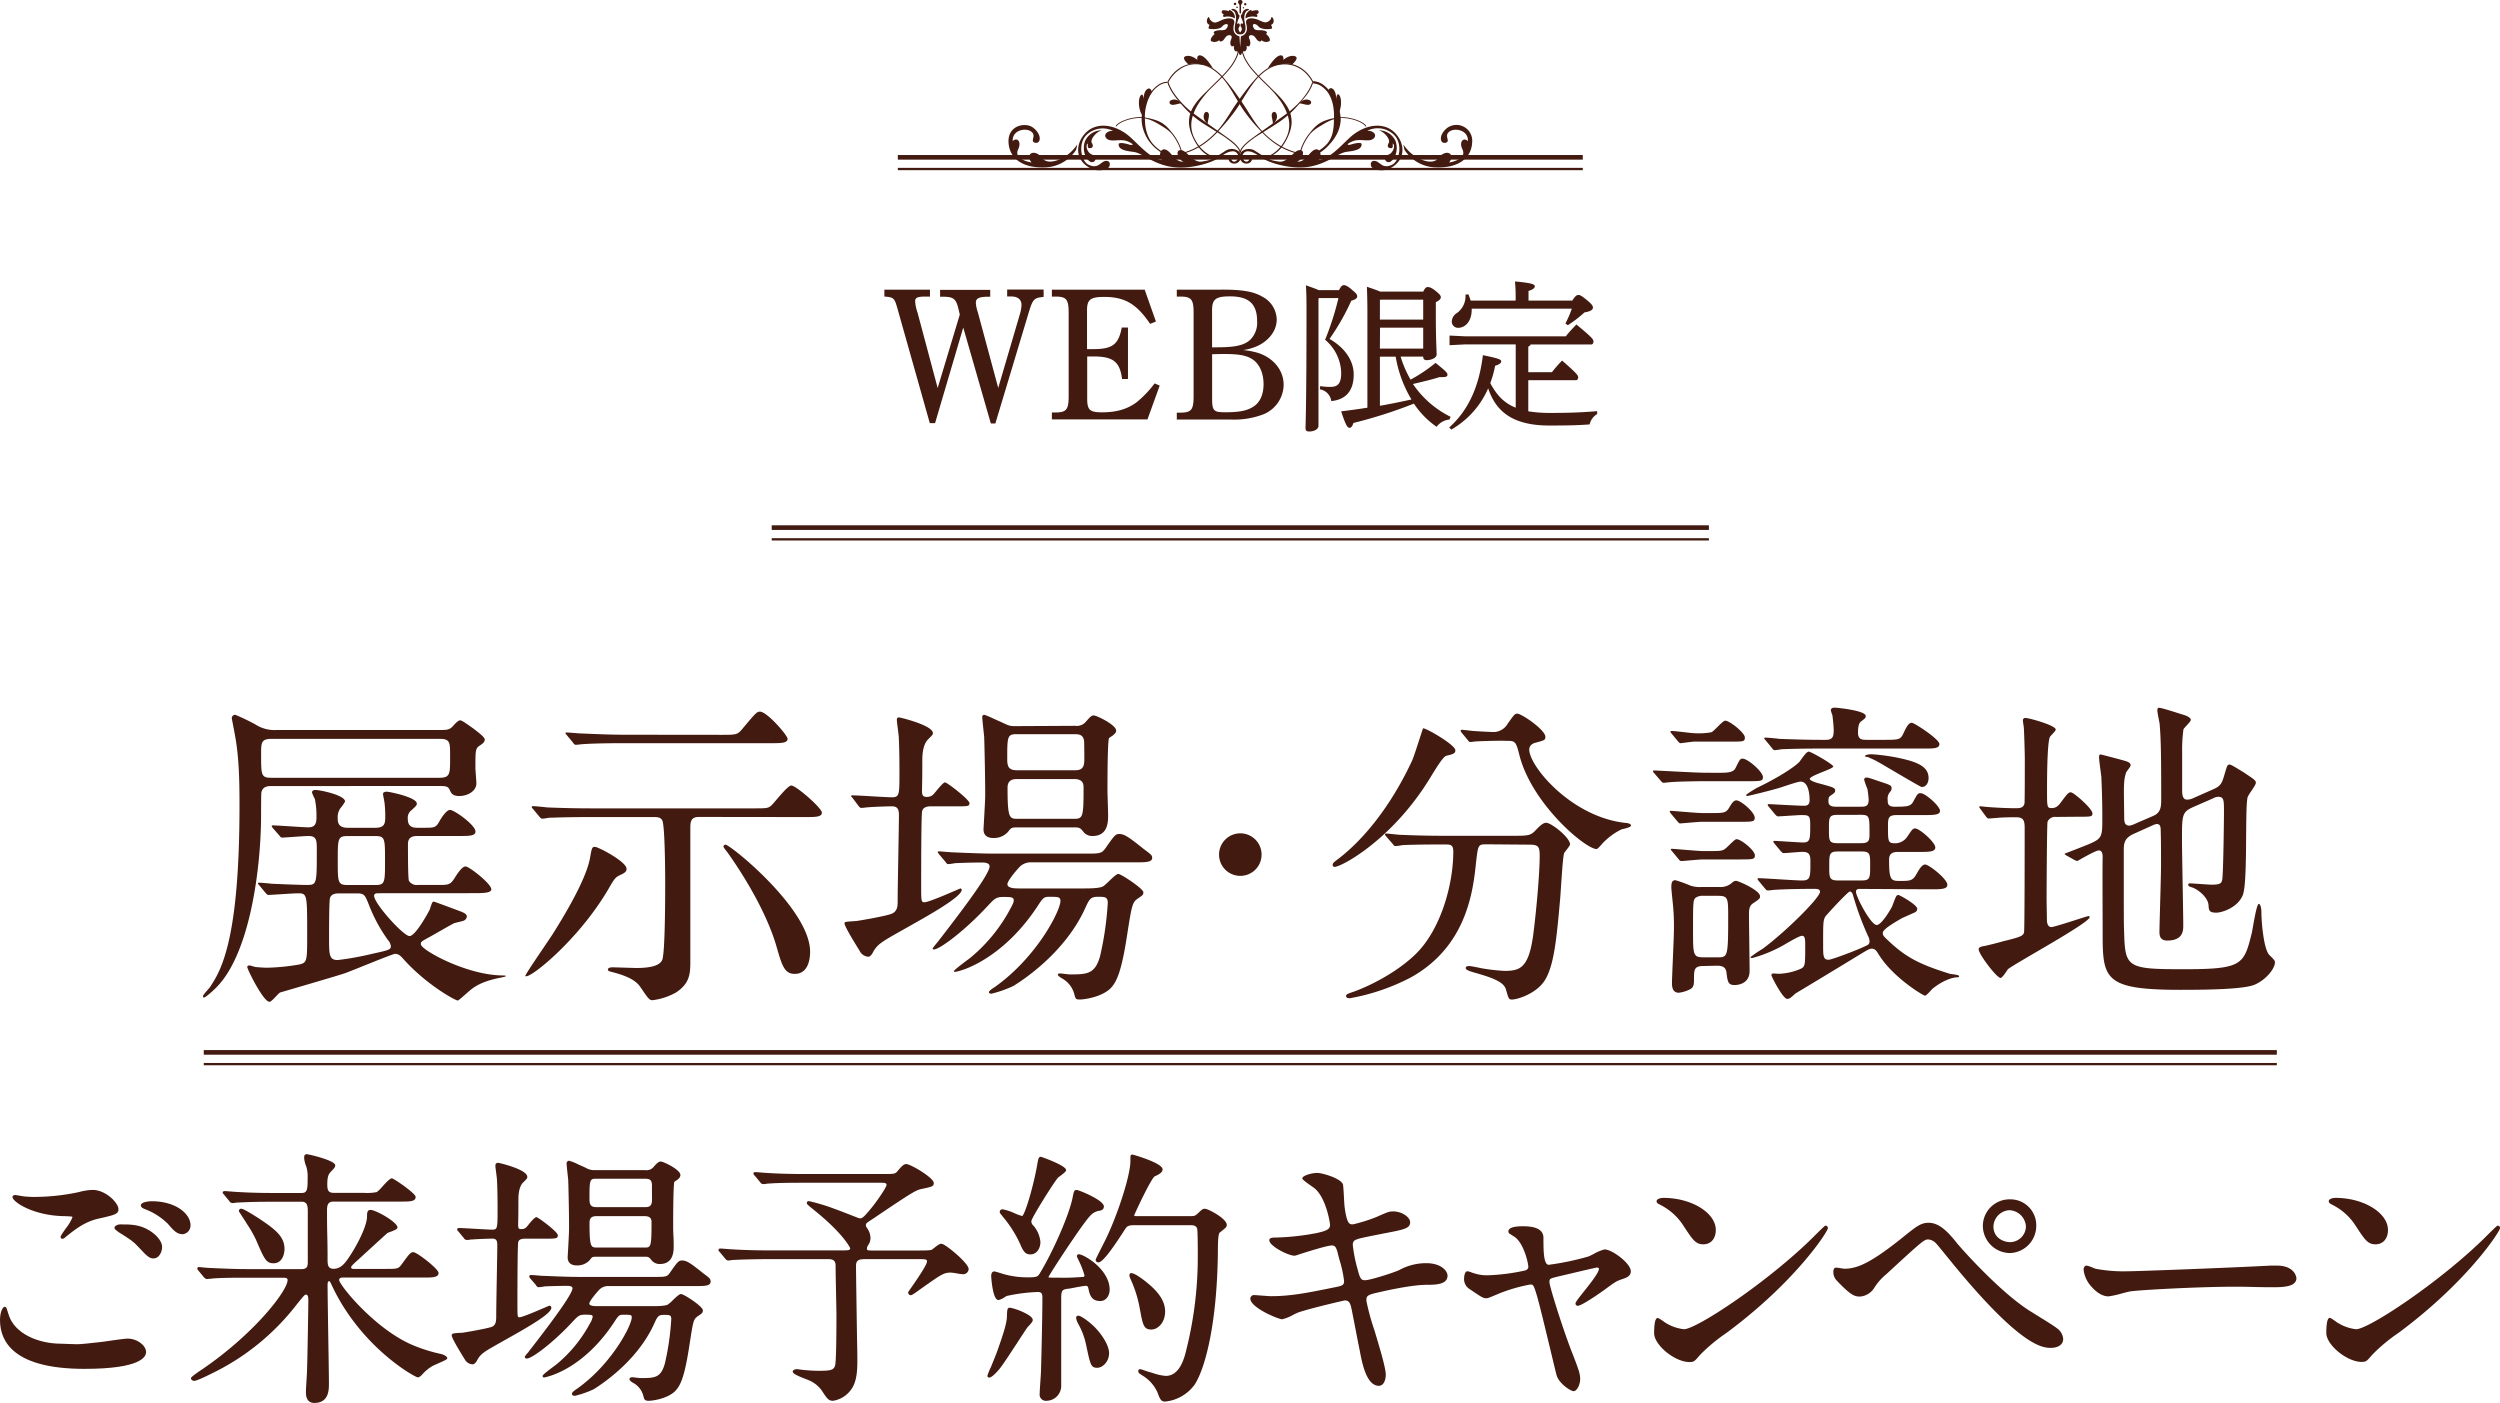 <svg xmlns="http://www.w3.org/2000/svg" viewBox="0 0 724.11 406.31"><defs><style>.cls-1{fill:#421a0f;}</style></defs><g id="レイヤー_2" data-name="レイヤー 2"><g id="レイヤー_1-2" data-name="レイヤー 1"><path class="cls-1" d="M78.71,227.67c-.94,0-2.61,0-3,1.86-.09.38-.09,6.35-.09,6.62,0,14.74-3.08,40-13,49.9-1.4,1.4-3.17,2.89-3.55,2.89-.18,0-.28-.19-.28-.37,0-.47,1.68-2.15,2-2.61,3.08-4.67,8.58-13.15,8.58-52.6,0-6.62-.09-13.9-1.3-20.33-.1-.66-.94-4.95-.94-5a1,1,0,0,1,1-1A57.46,57.46,0,0,1,74,209.85a10.2,10.2,0,0,0,6.16,1.59h47.37c2.06,0,2.8-.09,3.83-1.31.37-.46,1.4-1.49,1.86-1.49s.93.28,3.83,2.33c1.21.94,3.35,2.52,3.35,3.18,0,.83-.56,1.21-1.4,1.77-1.3.84-1.3,1.4-1.3,6.43,0,.65.28,3.92.28,4.57,0,2.15-2.43,3.64-4.94,3.64-2,0-2.34-.84-2.71-1.59-.37-.93-.74-1.3-2.61-1.3Zm31.05,31.05c-.65,0-1.4,0-1.4.75,0,2.24,8.49,11.66,10.26,11.66s5.69-7.28,5.88-7.74c.65-2.05.74-2.24,1.21-2.24.09,0,7.37,2.7,8.11,3,.38.19,1.4.56,1.4,1.31a1.44,1.44,0,0,1-.93,1.21c-.47.19-2.61.65-2.8.75-2.14,1.12-5.41,3.08-7.46,4.19s-2.14,1.22-2.14,1.87c0,1.68,13.43,9.05,23.78,9.05.09,0,.84,0,.84.18s-.75.28-1.12.38c-4.85.93-7.18,2.14-8.86,3.45-.65.46-3.64,3.26-3.92,3.26-.74,0-9.23-4.66-15.85-12.12-.84-.94-1.4-1.4-2.33-1.4-.75,0-12.13,4.75-14.46,5.59-3,1-18.56,5.51-18.84,5.6-.56.28-2.42,2.7-3.08,2.7-1.77,0-6.43-9.42-6.43-10.07,0-.37.37-.47.65-.47s1.59.47,1.87.47c1,.09,2.24.19,3.26.19a60.65,60.65,0,0,0,9.33-.94c2.24-.55,2.24-1,2.24-8.95,0-11.38,0-11.66-2.71-11.66-1.21,0-7.74.47-8.49.47-.37,0-.56-.28-.83-.56l-1.78-2.14c-.18-.28-.46-.47-.46-.66s.28-.18.37-.18c.47,0,2.8.18,3.36.28,1.4.09,8.67.37,10.26.37,3.07,0,3.07,0,3.07-10.07,0-2.8,0-4.11-2.42-4.11-1.12,0-7,.47-7.65.47-.28,0-.47-.19-.74-.56l-1.87-2.14c-.37-.47-.37-.47-.37-.66s.18-.18.28-.18c1.49,0,8.76.56,10.35.56,2.33,0,2.33-1.68,2.33-3.36a24.37,24.37,0,0,0-.47-4.85,11.38,11.38,0,0,1-.83-1.87c0-.46.37-.74,1-.74,1.31,0,8.58,1.49,8.58,3.35a13.34,13.34,0,0,1-1.4,2,4.61,4.61,0,0,0-.74,2.8c0,1.12.09,2.8,2.89,2.8h8c2.7,0,2.89-1.21,2.89-3.27a33.25,33.25,0,0,0-.19-3.73c-.09-.93-.46-2.33-.46-2.79s.46-.66,1.11-.66,8.68,1.59,8.68,3.45c0,.47-.19.66-1.49,1.87a2.77,2.77,0,0,0-1.12,2.61c0,2.52,1.86,2.52,2.89,2.52h1.58c3.36,0,3.64,0,4.76-2,.65-1.12,2-3.17,3-3.17,1.22,0,7.37,4.38,7.37,6.25,0,1.3-1.77,1.3-4.94,1.3H121.05c-1,0-2.89,0-2.89,2.34,0,1.58,0,10.07.28,10.63a2.64,2.64,0,0,0,2.61,1.21h5.5c3.45,0,3.82,0,5.13-2,.75-1.21,2.14-3.36,3.17-3.36s7.46,5,7.46,6.62c0,1.12-2.52,1.12-5.41,1.12ZM78.71,214c-3.08,0-3.08,1.12-3.08,4.48,0,6.15,0,6.8,3.08,6.8H127.3c3.07,0,3.07-1.21,3.07-5.5,0-4.66.19-5.78-3.07-5.78Zm19.77,44.76c-1,0-2.43,0-2.89,1.31-.28.75-.28,9.61-.28,11.47,0,5,0,6.53,2.52,6.53a86,86,0,0,0,10.25-1.87c4.67-1,5.13-1.21,5.13-2.14a3.14,3.14,0,0,0-.83-1.77,45,45,0,0,1-5.51-10.17c-1.12-2.8-1.3-3.36-3.45-3.36Zm2.24-16.6c-2.89,0-2.89.75-2.89,7.09s0,7.09,2.89,7.09h8c2.8,0,2.8-.75,2.8-7.09s0-7.09-2.8-7.09Z"/><path class="cls-1" d="M160.31,270.2c2.33-3.74,9.24-14.83,10.54-21.45.56-3.08.56-3.46,1.49-3.46s9.14,4.29,9.14,6.35c0,.74-.37,1.12-1.77,1.77s-1.68.93-3.54,4.19c-8.77,14.93-23.13,26.3-24,25.09C152,282.32,159.1,272.15,160.31,270.2Zm42.16-33.58c-2,0-2.52.93-2.52,3v39.07c0,3.73-.37,6.34-4.29,8.86a18.76,18.76,0,0,1-6.62,2.15c-1,0-1.21-.38-3.64-3.92-1.77-2.61-6.15-3.73-8.67-4.38-.38-.1-.66-.28-.66-.56,0-.47.66-.66,1.22-.66,1.12,0,6.15.19,7.09.19,4.75,0,6.9-.93,7.46-2.42.83-2.34.83-19.12.83-22.76,0-2.61-.09-16-.83-17.53-.47-1-1.59-1-2.43-1H170.85c-7.74,0-10.44.19-11.84.19a14.68,14.68,0,0,1-2,.28c-.28,0-.47-.28-.84-.66l-1.77-2.14c-.38-.37-.38-.47-.38-.56a.25.25,0,0,1,.28-.28c.66,0,3.55.28,4.11.37,4.57.19,8.48.28,12.87.28H218c4,0,4.48,0,5.41-.84s4.66-5.78,5.78-5.78c1.4,0,8.86,6.53,8.86,7.84s-1.86,1.3-4.94,1.3Zm6.43-23.78c4.2,0,4.67,0,6-1.59,3.92-4.66,4.29-5.13,5.22-5.13,2.06,0,8,6.91,8,7.84,0,1.3-1.86,1.3-4.94,1.3H180.55c-7.37,0-10.26.19-11.75.28-.28,0-1.68.19-2,.19s-.56-.19-.84-.65L164.23,213c-.37-.47-.47-.56-.47-.66s.19-.18.38-.18c.65,0,3.54.28,4.1.28,4.57.18,8.39.37,12.78.37Zm1.22,31.8c1.39,0,24.52,18.65,24.52,31,0,2.24-.56,6.44-4.47,6.44-3,0-3.73-2.61-5.23-7.83-3-10.45-10.16-21.64-14.27-27.42a12.94,12.94,0,0,1-1-1.31c-.1-.19-.19-.47,0-.65A.9.9,0,0,1,210.12,244.64Z"/><path class="cls-1" d="M247,231.21c-.38-.46-.47-.46-.47-.65s.19-.19.37-.19c1.77,0,9.7.56,11.38.56,2.24,0,2.24-.74,2.24-7.09,0-1.67,0-6.43-.19-10.16,0-.84-.56-4.38-.56-5.13,0-.56.1-.75.75-.75.09,0,9.7,2.24,9.7,4.57,0,.38-.1.47-1.49,1.87-1.22,1.3-1.59,3.64-1.59,6,0,3.26,0,5-.09,8.58,0,1.49.18,2,1.4,2a2.53,2.53,0,0,0,2-.84c.46-.47,2.61-3.36,3.26-3.36s7.09,5,7.09,6-.47.93-4.94.93h-6.25c-1.12,0-2.24.28-2.52,1.4-.28.93-.28,18.65-.28,21.45,0,4.48,0,4.94.93,4.94,1.49,0,10.26-4,10.45-4a.39.39,0,0,1,.37.37c0,3-19.77,12.69-23.22,15.3a7.71,7.71,0,0,0-2.43,2.7c-.18.38-.74,1.4-1.39,1.4a3,3,0,0,1-2.52-1.68c-.84-1.39-4.39-7-4.39-8,0-.46.38-.46,3.27-.65.93-.09,7.92-1.3,10.07-2s2.05-2.52,2.05-4.1c0-3.92.37-21.17.37-24.62,0-1.59-.37-2.52-2.05-2.52-.09,0-4.57.09-6.8.28-.28,0-1.68.19-2,.19s-.56-.19-.84-.56Zm25,16.23c-.37-.47-.37-.47-.37-.65s.09-.19.37-.19c.56,0,3.45.28,4.1.28,4.57.19,8.4.37,12.78.37H314.2c4.38,0,4.85,0,6-1.58,2.61-3.73,2.89-4.11,4-4.11,1.49,0,2.89,1,7,4.29,2.24,1.68,2.52,1.87,2.52,2.62,0,1.3-1.87,1.3-4.94,1.3h-30a4.58,4.58,0,0,0-3.35,1.21c-.38.38-3.64,4-3.64,5.13s2,1.22,3.26,1.22H314.2c1.12,0,4.1,0,5.22-.56.84-.38,3.64-3.64,4.48-3.64s7.27,4.29,7.27,5.31c0,.75-.19.84-1.68,1.87s-1.68,2-2.89,9.61c-1.68,11.28-3.08,14.45-5,16.41-2.79,2.61-7.83,3.17-8.76,3.17-1.21,0-1.31-.09-1.68-1.58a7.37,7.37,0,0,0-3.45-4.48c-.19-.09-1.31-.75-1.31-1.12s.47-.37.66-.37c.46,0,2.33.28,2.7.28,5,0,7.37,0,8.86-5.23a91.8,91.8,0,0,0,2.24-15.48c0-1.77-.93-1.77-2.71-1.77-2.05,0-2.51.37-3.73,3.08-6.15,13.8-19.58,21.91-20.89,22.75a34.61,34.61,0,0,1-6.34,2.24c-.28,0-.75-.09-.75-.46s1.12-1.12,1.59-1.4c12.31-8.68,19.12-22.2,19.12-25,0-1.21-.75-1.21-3.17-1.21-1.68,0-1.87.28-3.64,3-10.26,15.39-22.38,18.75-23.87,18.75a.2.2,0,0,1-.19-.19c0-.37,3.82-3.17,4.57-3.73a46.87,46.87,0,0,0,11.28-13.43c.84-1.58,1.5-2.61,1.5-3.35,0-1-.94-1-3.08-1s-2.61.65-4.39,2.52c-6.71,7.27-14,12.68-15.66,12.68-.19,0-.38-.09-.38-.28a17.06,17.06,0,0,1,1.31-1.68c10.82-13.89,15.2-20.42,15.2-22.1,0-1.12-1.68-1.12-2.24-1.12-2.05,0-5.87.09-7.74.19a16,16,0,0,1-2.05.28c-.28,0-.47-.28-.75-.66Zm39.45-37.21a3.36,3.36,0,0,0,2.89-1c1.59-1.77,1.77-2,2.52-2s6.43,2.71,6.43,4.39c0,.65-.56,1-.84,1.3-.09.1-1.11.75-1.21.84-.47.75-.47,13.06-.47,15.2,0,1,.19,6.07.19,7.18,0,1.78,0,6-4.47,6a3.25,3.25,0,0,1-2.52-1c-.94-1.21-1.21-1.49-2.61-1.49h-16.6c-1.78,0-1.87.09-2.8,1.3a5.46,5.46,0,0,1-4.2,1.77c-1.68,0-2.89-.65-2.89-2.51,0-.38.37-6.25.47-9,.09-2.61-.19-15.48-.28-17.81-.1-.94-.56-5.13-.56-5.69,0-.19.09-.66.56-.66s3.54,1.5,4,1.68c2.79,1.21,3,1.59,4.85,1.59Zm-17,2.42c-2.71,0-2.71.75-2.71,7.37,0,2.24.65,3.08,2.8,3.08h16.79c1.4,0,2.51-.28,2.7-2.24.09-.84,0-4.66,0-5.6,0-2.33-1.21-2.61-2.8-2.61Zm0,13c-2.06,0-2.62,1.12-2.62,2.51,0,9,.56,9,3,9h16.32c2.52,0,2.7-.56,2.7-9,0-.84,0-2.51-2.7-2.51Z"/><path class="cls-1" d="M353.09,247.53a6.16,6.16,0,1,1,6.15,6.16A6.15,6.15,0,0,1,353.09,247.53Z"/><path class="cls-1" d="M421.54,217.32c0,.93-.65,1.12-2.61,1.58-.93.28-2.61,3-4.66,6.34-10.82,17.82-25.65,25.84-27.7,25.84a.5.5,0,0,1-.56-.56c0-.56.19-.66,2-2.05,12.59-9.89,19.68-25.37,21-28.17.66-1.4,3.08-9.33,3.17-9.33C412.78,210.69,421.54,215.73,421.54,217.32Zm9,27.23c-2.42,0-2.42.18-3,5.13-.84,8.2-2.62,24.34-18.84,33.39A60.72,60.72,0,0,1,391,289.13c-.28,0-1.12,0-1.12-.66,0-.46.47-.65,2.15-1.21,6.44-2.33,13.9-6.71,18.37-11.28,6.9-7,10.54-19.68,10.54-29.38,0-2-.93-2-2.33-2h-2.8c-3.45,0-7.93.09-9.6.18a15.39,15.39,0,0,1-2,.28c-.38,0-.56-.28-.84-.65l-1.87-2.14c-.28-.38-.37-.47-.37-.56s.09-.28.37-.28c.66,0,3.45.37,4.11.37,4.57.19,8.39.28,12.77.28H438.8c4.19,0,4.66-.19,6.15-1.77s2.24-2,2.89-2c1.5,0,6.91,4.29,6.91,6.25,0,.46-1.5,2.14-1.68,2.51-.47.94-1,11.57-1.22,13.71-1,11.29-1.77,18.93-4.38,23.13-2.52,4-8.11,5.6-9.51,5.6-1,0-1-.28-1.77-2.89-.56-2.15-3.73-3.36-8.58-4.76-2.06-.56-3.08-.93-3.08-1.49s.84-.56,1-.56c.66,0,3.17.56,3.64.65a55.61,55.61,0,0,0,6.62.75c4.48,0,7-.84,8.3-10.45.94-7.18,1.87-18,1.87-22.75,0-2.52-.19-3.36-2.8-3.36Zm4.66-30c-2.33,0-5.5.09-7.46.18-.28,0-1.58.19-1.86.19s-.38-.09-.75-.56l-1.77-2.14a1,1,0,0,1-.28-.66c0-.09.09-.18.28-.18.56,0,3.26.37,3.82.37,1,.09,4.95.28,5.6.28a4.8,4.8,0,0,0,3.92-2.42c1.86-2.62,2.05-2.9,2.79-2.9,1.22,0,8.12,4.67,8.12,6.72,0,.93-.28,1-2.8,1.68-.47.09-1.87.56-1.87,2,0,4.85,12.31,19.67,28.08,21.26.28,0,1.39.19,1.39.75s-2.42,1-2.79,1.12a19.11,19.11,0,0,0-5.69,4.29c-.19.27-1.21,1.39-1.49,1.39-3.18,0-18.56-12.87-22.29-26.95-1-4-1.22-4.38-3.36-4.38Z"/><path class="cls-1" d="M497,223.84c3.27,0,5,0,5.69-1.39,1.22-2.43,1.31-2.71,2.06-2.71,1.49,0,5.87,3.82,5.87,5.32,0,1.21-.47,1.21-4.94,1.21H493.36c-1.68,0-7.56.09-9.52.28-.37,0-1.67.19-1.95.19s-.56-.19-.84-.56L479.18,224c-.37-.37-.37-.47-.37-.65s.19-.19.37-.19c.56,0,12,.65,14.27.65Zm-1.86,11.66c4.29,0,4.76,0,5.78-1.68.84-1.49,1.4-2,2-2,1.31,0,5.32,3.45,5.32,5,0,1.21-.47,1.21-4.94,1.21H492.89c-.93,0-5.87.47-6.25.47s-.46-.28-.84-.66L484,235.69c-.19-.28-.37-.47-.37-.56a.24.24,0,0,1,.28-.28c.46,0,7.65.65,9.14.65Zm-4.38-20.7c-.56,0-3.83.46-3.92.46-.37,0-.47-.18-.84-.56l-1.77-2.14c-.38-.47-.38-.47-.38-.65s.1-.19.28-.19c1.12,0,5.79.65,6.72.65a20.06,20.06,0,0,0,4.85-.28c.75-.28,3.26-3.35,4-3.35,1.3,0,5.69,3.54,5.69,4.85s-.47,1.21-4.94,1.21Zm2.51,34.13c-1,0-5.87.47-6.24.47s-.56-.19-.84-.56l-1.78-2.15c-.37-.46-.46-.46-.46-.65s.18-.19.37-.19c.47,0,7.65.66,9.05.66,4.47,0,5,0,5.87-.38s3.08-3.07,3.73-3.07c1.31,0,5.32,3.26,5.32,4.66,0,1.21-.47,1.21-4.94,1.21Zm.1,30.87c-2.71,0-2.71,1.12-2.71,3.82,0,1.87-.18,2.52-1.49,3.08a9.59,9.59,0,0,1-2.89.84c-2,0-2-2-2-2.89,0-1.77.56-13,.56-15.39a63.44,63.44,0,0,0-.38-8.2c-.37-3.55-.37-3.92-.37-4.11,0-1.58.37-2,1.21-2a40.71,40.71,0,0,1,4.39,1.59,8.79,8.79,0,0,0,3.26.37h5a5,5,0,0,0,3.36-.93c.74-.65,1-.84,1.58-.84s6.9,2.7,6.9,4.48c0,.65-.28.84-2,2-1.21.74-1.21,2.14-1.21,3.36,0,2.23.18,13.71.18,16.22,0,4.11-4,4.11-4.38,4.11-1.86,0-2-1-2.33-3.73-.28-1.87-1.87-1.87-2.8-1.87Zm0-20.33a3.49,3.49,0,0,0-2.24.56c-.75.65-.75,1.49-.75,9.33,0,7.18,0,7.92,3,7.92h4.1c2.89,0,3.08,0,3.08-11.47,0-5.69,0-6.34-3-6.34Zm45.32-2c-.37,0-1.12,0-1.12.84,0,1.4,4.29,9.61,6,9.61,1.49,0,4.29-4.95,4.48-5.41,1.21-3.17,1.21-3.27,1.86-3.27.28,0,5.41,2.8,5.41,4a1.1,1.1,0,0,1-.65,1c-.56.28-3.36,1.49-3.92,1.77-2.51,1.49-5.41,3.17-5.41,4.2,0,.74.19.93,1.68,2.33,4.85,4.57,8.68,6.71,17.72,9.51.38.1,2.71.28,2.71.66s-.38.37-.56.37c-1.4,0-4.2.93-7.09,3.26-.37.28-1.77,2.05-2.24,2.05s-9.42-5.31-13.52-12.12c-.47-.75-.93-1.49-1.87-1.49-.65,0-1,.18-4.38,2.24-2.71,1.68-17.53,10.63-17.72,10.72-1.31,1.21-1.77,1.59-2.42,1.59-1.22,0-4.57-6.44-4.57-6.9a.52.52,0,0,1,.56-.47c.28,0,1.39.09,1.67.09a17.25,17.25,0,0,0,6.35-1.49c1.21-.65,1.21-1.21,1.21-6.43,0-2,0-3.08-.93-3.08s-4.95,2.52-5.88,3a39,39,0,0,1-8.58,3.45c-.37,0-.47-.18-.47-.28a38.48,38.48,0,0,1,3.55-2.42c6.9-5.13,16.6-14.83,16.6-16.51,0-.84-.93-.84-2-.84-2.89,0-8.39.09-11.1.28-.28,0-1.58.19-2,.19s-.46-.19-.84-.56l-1.77-2.15c-.37-.46-.37-.46-.37-.65s.18-.19.28-.19c1.86,0,10.63.66,12.59.66,2.42,0,2.42-1,2.42-5.13,0-1.87,0-3.17-2.23-3.17-.84,0-4.85.37-5.51.37-.28,0-.46-.19-.84-.56l-1.77-2.14c-.37-.47-.37-.47-.37-.66s.19-.18.28-.18c1,0,7.18.46,8.39.46,2,0,2-1.12,2-4.94,0-2.89-.28-3-2.61-3-1,0-6.06.38-6.71.38-.28,0-.47-.19-.84-.56l-1.77-2.15c-.38-.46-.38-.46-.38-.65s.19-.19.28-.19c.66,0,8.58.47,10.17.47.74,0,1.68-.09,1.68-1.59,0-1.3-.19-5.4-2.61-5.4-1,0-5.79,1.77-6.81,2-1.87.56-8.12,2.14-8.58,2.14-.28,0-.38-.09-.38-.28s2.62-1.77,3-2c5.69-2.7,10.63-5.78,12.4-7.55.38-.47,2-3,2.71-3S531,221.42,531,222c0,.75-6.81,2.61-6.81,3.64,0,.46,2,1.12,2.8,1.3,4.1,1.12,4.56,1.21,4.56,2.15,0,.46-.46.74-1.39,1.4-.56.37-.56.84-.56,1.67,0,1.4,1.3,1.5,2.24,1.5h6.9c1.49,0,2.51,0,2.51-2a29.24,29.24,0,0,0-.37-3.17,22.94,22.94,0,0,1-.93-2.61.59.59,0,0,1,.65-.66c.56,0,.84.1,4.1,1.22,2.9.93,3.18,1.11,3.18,1.86,0,.56-.1.65-.75,1.49a3.15,3.15,0,0,0-.37,2c0,.93.09,1.87,2,1.87,3.74,0,4.67-.1,5.41-1.5,1.22-2.23,1.31-2.42,2.15-2.42,1.31,0,5.59,3.73,5.59,5.13,0,1.21-1.86,1.21-5,1.21h-7.46c-2.43,0-2.61.75-2.61,3.17,0,4.48,0,5,2.05,5a4.2,4.2,0,0,0,3.45-1.78c1.58-2.33,1.68-2.51,2.42-2.51,1.22,0,5.79,4,5.79,5.5,0,1.3-1.87,1.3-5,1.3h-5.88c-2,0-2.51.94-2.51,2.24,0,6.06.56,6.16,3.26,6.16,3,0,3.64-.1,4.76-2.15.65-1.12,1.49-2.61,2.42-2.61,1.12,0,6.44,4.2,6.44,5.88,0,1.3-1.87,1.3-5,1.3Zm6.62-43.18c4.67,0,5.13,0,6-1.86s1.5-3.08,2.43-3.08c.74,0,8,4.76,8,6.15s-1.87,1.31-4.94,1.31h-29c-8.21,0-10.82.19-11.75.19a17.1,17.1,0,0,1-2,.28c-.37,0-.56-.28-.84-.66l-1.77-2.14c-.19-.28-.47-.47-.47-.56s.19-.28.38-.28c.65,0,3.45.28,4.1.37,7.46.28,10.17.28,13.43.28,2,0,2.24-1,2.24-2.89,0-.56-.19-2.89-.37-4.2a11.89,11.89,0,0,1-.47-1.49c0-.28.19-.74,1.12-.74.74,0,9,.83,9,2.42,0,.56-.19.65-1.12,1.4-.56.37-1.12.84-1.12,3.45,0,2,1.22,2.05,2.61,2.05Zm-4.38,56.52a84.36,84.36,0,0,1-4.2-11.47c-.09-.38-.37-1.12-.93-1.12s-7,7-7.18,7.37c-.56,1.21-.56,1.86-.56,7.92,0,3.36,0,4.48,1.59,4.48,1,0,11-3.82,11.56-4.48.09-.18.28-.37.28-.56A3.51,3.51,0,0,0,540.92,270.85Zm-8.77-34.79c-2.42,0-2.42.84-2.42,4,0,3.45,0,4.2,2.42,4.2h7c2.33,0,2.33-1,2.33-2.89,0-4.76,0-5.32-2.42-5.32Zm7.09,19c2.43,0,2.43-.75,2.43-4.39,0-3.17,0-4-2.43-4h-6.9c-2.52,0-2.52.75-2.52,4.39,0,3.17,0,4,2.52,4Zm2.15-35.63c-.19-.09-1.22-.19-1.22-.37,0-.47,1.59-.56,1.87-.56a56.88,56.88,0,0,1,7.55,1c5.41,1.12,9,2.43,9,5.88,0,1.21-.56,2.61-2,2.61-.38,0-11.29-6.53-12.5-7.18A19.66,19.66,0,0,0,541.39,219.46Z"/><path class="cls-1" d="M595.57,236.62a2.37,2.37,0,0,0-2.51,1.4c-.19.65-.28,20.7-.28,22.48,0,.74.09,4.85.09,5.78,0,.46,0,2.24,1.31,2.24.93,0,10.35-3.17,10.63-3.17.09,0,.46,0,.46.28,0,1.67-21.54,13.33-23.69,15.1-.28.38-1.58,2.52-2.14,2.52-1.12,0-6.34-6.9-6.34-8.3,0-.65,1-.84,1.58-.93s4.29-1,5.23-1.31c5.31-1.3,6-1.58,6.34-2.61.18-.65.18-26.3.18-30.21,0-2.15-.28-3.18-2.51-3.18-.47,0-3.64,0-5.51.19-.18,0-2.23.19-2.42.19s-.47-.19-.75-.56l-1.58-2.15c-.19-.28-.37-.46-.37-.65s.18-.19.37-.19,1.68.19,2,.19c1.86.19,6.06.37,8.2.37,1.12,0,2.24-.09,2.52-1.4.09-.37.09-11.09.09-13,0-1.21-.18-7.55-.28-8.86,0-.28-.27-1.77-.27-2.14a.68.68,0,0,1,.74-.75c1,0,8.77,2.14,8.77,3.36,0,.46-1.49,1.77-1.68,2.14-.84,1.68-.84,13.06-.84,15.48,0,4.57,0,5.13,1.21,5.13s1.87-.37,2.89-1.77c1.87-2.52,2.15-2.8,2.8-2.8.84,0,6.25,4.76,6.25,6.07,0,1-.37,1-3.92,1Zm39.73-2.89C632,235.22,632,236,632,243.24c0,3.92.37,21.27.37,24.81,0,1.4,0,4.38-4.66,4.38-2.24,0-2.24-1.77-2.24-2.61,0-1.49.46-16.13.46-19.21,0-3.82,0-7-.09-9.79,0-1,0-2.15-1.12-2.15a3.58,3.58,0,0,0-1,.28l-5.79,2.61c-2.61,1.22-2.79,2.71-2.79,4.67,0,20.79,0,21.26.09,23.5.28,10.54.75,11,17.25,11,17.16,0,17.44-1.3,19.77-10.63.28-1.3,1.31-8.3,2-8.3.38,0,.75,1,.75,2.43,0,2.7.65,10.81,2.33,12.4,1.4,1.4,1.59,1.59,1.59,2.15,0,1.67-2.43,4.94-5.88,6.43-2.89,1.21-11.66,1.49-21.45,1.49-22,0-22.57-3.08-22.57-16.22,0-3.55-.09-19.12,0-22.29,0-.66-.09-1.87-1.12-1.87s-6.15,3.08-6.25,3.08-.28-.1-.74-.28l-2.34-1.31c-.37-.18-.55-.37-.55-.56,2.23-.84,5.5-2.14,6.9-2.7,4-1.68,4-2.24,4-7.65,0-1.58,0-5.69-.28-11.84-.1-.94-.66-4.85-.66-5.6,0-.47,0-.93.47-.93.19,0,5.78,1.49,6.06,1.58,1.78.47,2.61.75,2.61,1.59,0,.37-1.21,1.77-1.3,2.05-.47,1.4-.65,2.52-.65,5.88,0,1.12.09,6.25.09,7.36s.19,2.15,1.49,2.15a4.31,4.31,0,0,0,1.49-.47l5.6-2.42c2-.93,2.14-2.61,2.14-4.67,0-13.24-.09-17.62-.46-22-.1-.56-.65-3.18-.65-3.74,0-.37,0-.83.46-.83.93,0,6.16,1.77,7,2,1.3.38,2.23.94,2.23,1.5s-2.05,2.33-2.14,2.79a42.83,42.83,0,0,0-.37,6.44V229c0,1,.09,2.61,1.4,2.61a4.19,4.19,0,0,0,1.86-.46l5.69-2.52c2.33-1,2.61-1.86,3.36-4.48.74-2.42.74-2.7,1.49-2.7.46,0,3.17,1.77,4,2.24,3.17,2.14,3.54,2.33,3.54,3.08s-2.33,3.54-2.42,4.29c-.75,3.73.09,24.15-1.31,28.07-1.4,3.73-6.06,5.22-7.74,5.22-2.14,0-2.14-.75-2.24-2.24-.18-2.24-3.17-4.66-4.94-5.13-.28-.09-.93-.28-.93-.65s.18-.47.37-.47c1,0,5.5.38,6.44.38,2.61,0,2.89-.47,3.07-1.68.28-2.15.47-17,.47-19.4,0-3.45,0-4.38-1.77-4.38a3.69,3.69,0,0,0-1.4.46Z"/><path class="cls-1" d="M37,387.71c-.79,0-3.88.45-5.93.74l-1.35.2c-3.63.43-6.46.7-7.38.7-.44,0-1.74-.05-2.88-.09l-1.88-.07c-6.09,0-13.42-2.68-15.13-8.56L2.25,380c-.38-1.27-.45-1.5-.91-1.5S0,379.82,0,382.34c0,6.45,4.24,14.14,24.43,14.14,16.14,0,17.88-3.4,17.88-4.85C42.31,389.65,39.67,387.71,37,387.71Z"/><path class="cls-1" d="M43.93,347.93c-1,0-3.13.29-3.13,1.18,0,.46.37.81,1.17,1.1a19.22,19.22,0,0,1,6.69,4.29l.18.22c1.38,1.6,2.38,2.76,4.06,2.76a2.51,2.51,0,0,0,2.28-2.59C55.18,351.54,50.88,347.93,43.93,347.93Z"/><path class="cls-1" d="M43.52,356.55h0c-3-1.91-5.53-1.91-8.79-1.91-.75,0-1.58.49-1.58.95s.41.67,1,1.14l.33.24c3.47,2.16,4.1,2.55,5.64,4.25,2.72,2.95,3.29,3.28,4.4,3.28,1.43,0,2.43-1.74,2.43-3.3C47,360.1,46.08,358.23,43.52,356.55Z"/><path class="cls-1" d="M18.57,352.25h.1c2.31.08,2.31.11,2.31.37a13.75,13.75,0,0,1-1.93,3.2c-1.06,1.52-1.5,2.17-1.5,2.5a.49.49,0,0,0,.48.48c.4,0,.54-.12,1.12-.63l.06-.05c2.58-2.05,5.25-4.17,9.1-5.1,5.22-1.16,6-1.42,6-2.81,0-1.74-3.63-5.56-7.51-5.56a17,17,0,0,0-3.95.63,62.18,62.18,0,0,1-12.51,1.4,29.87,29.87,0,0,1-3.39-.15c-1-.15-1.54-.25-1.88-.31a4.85,4.85,0,0,0-.66-.09c-.3,0-.79.16-.79.57C3.59,348.06,9.48,352.09,18.57,352.25Z"/><path class="cls-1" d="M71.53,354.52a34.32,34.32,0,0,1,2.6,4.54c2.44,5.66,2.94,6.84,5.13,6.84s3.14-2.13,3.14-4.23c0-3.73-3.19-5.9-7.23-8.64l-.73-.47c-2.42-1.51-4-2.45-4.54-2.45a.63.63,0,0,0-.71.64c0,.11,0,.12.76,1.29.36.54.77,1.18,1.07,1.65Z"/><path class="cls-1" d="M127.68,392.16a45.65,45.65,0,0,1-7.38-2.25c-11.19-4.31-22.07-17.71-22.07-19.19,0-.54.61-.68.92-.68h23.41c2.68,0,4.46,0,4.46-1.35,0-1.17-6.26-6-7.27-6-.84,0-1.09.34-3.48,3.61-.94,1.23-1.23,1.23-4.79,1.23h-9c-.68,0-.77-.23-.77-.46s.13-.48,1.64-1.84c2.18-2,6.66-6.11,8.85-8.08a6.18,6.18,0,0,1,.75-.3c1.54-.58,2.18-.89,2.18-1.32,0-1.54-6.28-5.09-7.82-5.09-1,0-1,1.05-1,1.89,0,2.91-3.12,8.79-5.34,12-1.09,1.65-2.37,3.17-4.31,3.17-1.66,0-1.78-1.08-1.78-2.72,0-1,0-3.81-.08-6.8s-.08-6.31-.08-7.47c0-1.83.51-2.48,1.94-2.48h19.26c2.79,0,4.47,0,4.47-1.34,0-1.07-6.41-5.4-6.88-5.4s-1.38.87-2.67,2.3a11.12,11.12,0,0,1-1.71,1.69,13.84,13.84,0,0,1-3.74.22H96.66c-1.59,0-1.86-.76-1.86-2.48,0-2.49.47-3,1.06-3.68l0,0c1-1,1.24-1.32,1.24-1.82,0-1.43-7.79-3.21-8.2-3.21-.74,0-.8.46-.8,1.11a7.7,7.7,0,0,0,.56,2.33l.08.24a9.36,9.36,0,0,1,.37,2.89c0,3.69-.07,4.66-1.77,4.66H79.19c-3.92,0-7.11-.09-10.69-.31-.22,0-.91-.06-1.58-.11s-1.56-.13-1.85-.13-.57.16-.57.41a.56.56,0,0,0,.21.42,3.65,3.65,0,0,1,.24.29l1.48,1.78a1.07,1.07,0,0,0,.9.57c.12,0,.4,0,.85-.08s.68-.08.8-.08h.26c1.54-.08,4.12-.22,9.56-.22h8.58a1.65,1.65,0,0,1,1.22.4c.56.56.56,1.73.55,3v13.86c0,1.4-.12,2.25-1.85,2.25H71.85c-3.24,0-6.12-.12-9.46-.26l-1.3-.06c-.22,0-.91-.05-1.58-.1S58,367,57.66,367c-.14,0-.49,0-.49.41,0,.24,0,.29.37.7l1.5,1.81c.34.34.54.54.88.54l.85-.07c.32,0,.68-.08.81-.08,2-.17,4.78-.23,9.88-.23H81.68c1.1,0,1.62.06,1.62.68,0,3.07-9.58,15.49-24.61,25.77-.8.53-3.39,2.28-3.39,2.62s.29.8,1,.8,3.67-1.45,4.56-1.9a69,69,0,0,0,25-20.11l.17-.22c2-2.46,2.2-2.73,2.6-2.73.6,0,.68.78.68,1.62,0,1-.23,16.7-.39,20.44,0,.41-.07,1.68-.15,2.91s-.16,2.69-.16,3.17c0,.8,0,3.22,2.43,3.22,4.23,0,4.23-3.81,4.23-5.64s-.09-7.62-.19-13.6c-.09-6.21-.2-12.62-.2-14.95,0-.72.15-1.07.45-1.07.1,0,.27.14.4.4.78,1.63.86,1.8,1.57,3.21,8.69,16.45,23,24.24,23.7,24.24.49,0,1-.51,1.27-.79a12,12,0,0,1,2.9-2.44c.23-.13.79-.38,1.39-.65,2.67-1.18,3-1.38,3-1.68C129.44,392.79,128.53,392.37,127.68,392.16Z"/><path class="cls-1" d="M164.58,341.71c.08,2,.31,12.72.23,14.88-.05,1.49-.19,4.06-.29,5.76-.06,1.12-.1,1.7-.1,1.82,0,1.07.47,2.35,2.67,2.35A4.85,4.85,0,0,0,170.8,365c.75-1,.77-1,2.14-1h13.89c1.06,0,1.24.18,2,1.16a3,3,0,0,0,2.3.95c4,0,4-3.81,4-5.25,0-.48,0-1.82-.08-3.12s-.07-2.47-.07-2.88c0-8.57.17-12.09.34-12.56l.44-.3a5.27,5.27,0,0,0,.55-.38l.12-.12a1.54,1.54,0,0,0,.65-1.15c0-1.6-5-3.92-5.63-3.92s-1,.27-2.28,1.72a2.59,2.59,0,0,1-2.24.78H172.24a4.79,4.79,0,0,1-2.56-.67c-.37-.18-.81-.38-1.4-.64l-.73-.32a14.28,14.28,0,0,0-2.72-1.1.75.75,0,0,0-.72.8c0,.34.18,2.07.37,3.83Zm8.13,10.54h14c2,0,2,1.16,2,1.86,0,7.23-.23,7.23-2,7.23H173c-1.86,0-2.25,0-2.25-7.23C170.77,352.82,171.37,352.25,172.71,352.25Zm14.12-2.61h-14c-1.61,0-2.09-.54-2.09-2.32,0-5.69.07-5.91,2-5.91h14c1.42,0,2.09.29,2.09,1.93,0,.21,0,.58,0,1,0,1.24.05,3.11,0,3.62C188.71,349.38,188,349.64,186.83,349.64Z"/><path class="cls-1" d="M159.7,378.76a.58.58,0,0,0-.56-.57c-.09,0-.1,0-1.45.59-2.09.9-6.42,2.77-7.29,2.77-.5,0-.53-.22-.53-3.89,0-10.55.09-17.39.23-17.88.16-.66.77-1,1.86-1h5.23c3.88,0,4.38,0,4.38-1s-5.75-5.24-6.18-5.24-1.12.73-2.37,2.25c-.24.3-.44.53-.53.63A1.84,1.84,0,0,1,151,356c-.76,0-.92-.12-.92-1.38.07-3,.07-4.47.07-7.18,0-2.27.44-3.94,1.26-4.82,1.22-1.22,1.32-1.32,1.32-1.74,0-2.22-8.28-4.07-8.36-4.07-.74,0-.88.32-.88.88,0,.31.11,1.16.23,2.06s.24,1.88.24,2.24c.16,3.11.16,7,.16,8.49,0,5.46-.07,5.68-1.63,5.68-.68,0-2.69-.12-4.63-.23s-4.12-.24-4.88-.24c-.14,0-.56,0-.56.4a.57.57,0,0,0,.2.43c.05.06.13.14.24.28h0l1.48,1.78a1.05,1.05,0,0,0,.9.57c.12,0,.4,0,.84-.08s.69-.07.82-.07c1.89-.16,5.64-.24,5.67-.24,1.1,0,1.47.47,1.47,1.86s-.07,5.44-.15,9.73c-.08,4.51-.16,9.17-.16,10.86,0,1.3,0,2.77-1.54,3.19-1.75.53-7.59,1.55-8.37,1.63l-.34,0c-2.28.15-2.63.17-2.63.78s1.31,2.92,3.26,6.1l.46.75.06.08a2.69,2.69,0,0,0,2.25,1.43c.61,0,1.09-.71,1.41-1.34a6.09,6.09,0,0,1,1.94-2.14c.91-.7,3.26-2,6-3.55C153.83,383.89,159.7,380.46,159.7,378.76Z"/><path class="cls-1" d="M203.76,368.85l-.16-.12c-3.4-2.71-4.65-3.64-6-3.64-1.08,0-1.36.4-3.56,3.54-.86,1.22-1.15,1.22-4.78,1.22H168c-3.18,0-6-.12-9.21-.25l-1.48-.06c-.27,0-1.05-.07-1.81-.13s-1.39-.11-1.62-.11-.56,0-.56.41c0,.24,0,.29.36.7h0l1.55,1.78,0,.06c.23.31.43.58.77.58a11.83,11.83,0,0,0,1.73-.23c1.57-.08,4.77-.16,6.46-.16,1.1,0,1.63.23,1.63.69,0,1.39-4.15,7.39-12.68,18.35,0,.08-.2.26-.37.46-.64.75-.76.92-.76,1.08a.51.51,0,0,0,.56.48c1.55,0,7.83-4.76,13.29-10.68l.12-.13c1.39-1.46,1.8-1.9,3.36-1.9,1.92,0,2.33.05,2.33.61a5.41,5.41,0,0,1-.84,2l-.38.7a39.42,39.42,0,0,1-9.37,11.16l-.27.2c-3.65,2.71-3.65,2.91-3.65,3.12a.41.41,0,0,0,.4.4c.1,0,10.77-1.67,20.18-15.79,1.47-2.25,1.56-2.38,2.84-2.38,2.13,0,2.4,0,2.4.76,0,2.3-5.81,13.6-15.87,20.69,0,0-1.45.9-1.45,1.39s.35.64.87.64a28,28,0,0,0,5.44-1.91l.16-.1c3.74-2.36,12.9-8.94,17.41-19,1-2.27,1.34-2.43,2.89-2.43s2,.05,2,1.23a76.21,76.21,0,0,1-1.86,12.88c-1.2,4.19-2.94,4.19-7.17,4.19-.13,0-.57-.06-1-.11s-1-.13-1.27-.13c-.69,0-.8.36-.8.57,0,.53,1.22,1.15,1.23,1.15a6,6,0,0,1,2.76,3.59c.32,1.3.46,1.51,1.65,1.51.75,0,5.09-.47,7.5-2.72,1.7-1.69,2.88-4.4,4.29-13.87l.08-.51c.93-5.89,1-6.51,2.23-7.36l.16-.11c1.12-.76,1.35-.92,1.35-1.65,0-1.11-5.49-4.7-6.33-4.7-.47,0-1.22.68-2.4,1.81a9.13,9.13,0,0,1-1.46,1.26c-.88.44-3.42.44-4.25.44H173.18c-.87,0-2.48,0-2.48-.76s2.46-3.61,3-4.12a3.6,3.6,0,0,1,2.63-.94h25.11c2.74,0,4.39,0,4.39-1.34C205.8,370.38,205.53,370.18,203.76,368.85Z"/><path class="cls-1" d="M272.71,360.25c-.61,0-1.08.37-2.47,1.47l-.18.14c-.25.19-.45.34-3.83.34H252.35c-1,0-1.24-.07-1.24-.53s.12-.63.53-1.33l.07-.1a3.5,3.5,0,0,0,.42-1.61,5,5,0,0,0-.9-2.79c-.3-.45-.43-.64-.43-.95,0-.53,0-.55,2.09-1.91l.22-.15c11.06-7.45,12.23-8.16,13.87-8.46,3-.64,3.48-.73,3.48-1.73,0-1.5-6.7-5.48-8-5.48-.76,0-1.51.87-2.68,2.27-.55.62-1.35.62-3.72.62H232.92c-4.54,0-8.49-.16-10.68-.31-.28,0-1.06-.06-1.81-.13s-1.39-.11-1.63-.11-.56,0-.56.41c0,.26.06.31.45.71l1.48,1.78a1.06,1.06,0,0,0,.9.57c.12,0,.4,0,.84-.08s.69-.08.82-.08c2.72-.23,7.86-.23,9.8-.23h22.62c1.11,0,1.63.06,1.63.61,0,.78-3.26,5.38-4.39,6.7-2.44,3-2.76,3-3.37,3-.21,0-2.12-.78-3.65-1.37s-3-1.17-3.54-1.34a56,56,0,0,0-7.5-2.28c-.6,0-.64.37-.64.48,0,.4.14.52,1.86,1.91l.57.47c8,6.48,10,10.43,10.13,10.77,0,.59-.43.64-2.33.64H222.78c-4.54,0-8.49-.16-10.68-.31-.28,0-1.06-.06-1.81-.12s-1.39-.11-1.62-.11c-.51,0-.57.28-.57.4s.06.32.45.71l1.5,1.81.14.15a.92.92,0,0,0,.74.39c.12,0,.4,0,.84-.08s.69-.08.81-.08c2.68-.15,7.81-.23,9.81-.23h17.55c2.09,0,2.09,1.14,2.09,2.25s.06,4.19.12,7.17.12,5.72.12,6.71c0,10.87-.21,14-.38,14.67-.41,1.36-1.33,1.54-4.75,1.54a42.92,42.92,0,0,1-4.29-.23c-.14,0-.59-.07-1-.12s-.88-.12-1.05-.12c-.37,0-1.19.18-1.19.72s1.2,1.15,3.7,2.11c.5.19.92.36,1.13.46a8.64,8.64,0,0,1,3.56,2.87l.07.11c1.45,2.22,1.89,2.89,3.18,2.89a7.82,7.82,0,0,0,5-2.9c1.83-2.14,2.08-5.42,2.08-8.66,0-.2,0-2.69-.09-6.14-.11-7.24-.3-19.37-.3-21.39,0-1.81,1.06-1.94,2.8-1.94h15.67c1.89,0,2.09.14,2.09.69,0,1-3.19,5.59-4.56,7.56-.9,1.29-.9,1.29-.9,1.41a.79.79,0,0,0,.8.79c.25,0,.9-.41,3-1.93l.74-.53c5.22-3.68,5.86-4.09,7.89-4.09a17,17,0,0,1,1.75.25,15.5,15.5,0,0,0,1.61.22,1.58,1.58,0,0,0,1.73-1.5C280.6,365.88,273.75,360.25,272.71,360.25Z"/><path class="cls-1" d="M333.47,385.09c1.92,0,4-2,4-5.24,0-2.31-1.15-4.54-3.5-6.81-1-1-4.91-4.29-6.34-4.29-.49,0-.49.51-.49.72s.08.52.65,1.75a35.13,35.13,0,0,1,2.32,7.66C331,383.77,331.25,385.09,333.47,385.09Z"/><path class="cls-1" d="M312.48,363.29a.53.53,0,0,0-.56.57c0,.09,0,.13.47,1.13a24.58,24.58,0,0,1,1.72,4.41c0,.33-.12.45-.48.45-.9.08-3.37.23-4.5.23-2.9,0-5,0-5.35-.06h0l-.1-.1c.32-.92,10-15.67,12-17.67a4.46,4.46,0,0,1,2.56-1.54l.11,0q1.38-.18,1.38-1.26c0-1.88-7.34-4.78-7.81-4.78-.8,0-.86.3-1.21,2l-.05.26c-.94,4.77-5.51,15.34-9.41,21.76-.63,1.06-.85,1.28-3.29,1.28a25.25,25.25,0,0,1-7.69-1.06c-.14-.07-2.06-.65-2.22-.65-.95,0-.95,1-.95,1.42,0,.07.36,6.88,2.12,6.88a6,6,0,0,0,1.93-.94l.41-.24a48.69,48.69,0,0,1,9.05-1.16c1.11,0,1.31.55,1.31,1.62,0,6-.27,16.63-.39,20.91,0,.54-.1,2.06-.2,3.52s-.19,2.83-.19,3.34a1.82,1.82,0,0,0,2,2.12,4.32,4.32,0,0,0,4.23-4.54c0-2,0-7.4,0-12.69,0-5,0-9.9,0-11.57,0-3,0-3.37,1.88-3.65.39,0,1.32-.2,2.3-.39,1.19-.22,2.54-.46,2.91-.46.54,0,.68.21.84,1,.52,2.83,1.75,3.4,3.45,3.4,1.52,0,2.66-1.45,2.66-3.37C321.31,367.59,313.9,363.29,312.48,363.29Z"/><path class="cls-1" d="M290.45,352.4a33.66,33.66,0,0,1,5.19,8.28c.85,2,1.53,2.65,2.8,2.65,1.91,0,2.91-1.82,2.91-3.61a8.47,8.47,0,0,0-2-4.7,1.7,1.7,0,0,1-.63-1.3c0-.88,6.6-11.4,7.73-12.62a7.32,7.32,0,0,1,.58-.45c1.21-.9,1.76-1.36,1.76-1.75,0-1.32-7.2-3.84-7.27-3.84-.55,0-.73.27-.95,1.46-1.1,6.75-3.72,15.39-4.51,15.7a17,17,0,0,1-2.09-.76,15.19,15.19,0,0,0-3.53-1.19c-.65,0-.87.39-.87.72s.08.41.77,1.24Z"/><path class="cls-1" d="M349,350.11c-.64,0-.85.2-2.21,1.49l0,0c-.79.65-.79.65-2.89.65H329.57c-.6,0-1,0-1.08-.19.43-1.12,5-10.89,6-11.35s2.25-1.05,2.25-2c0-1.88-8.67-4.31-8.75-4.31-.34,0-.57.29-.57.72,0,.08,0,.33,0,.57s0,.45,0,.52c0,4.25-3.53,15-6.69,21.75-.23.55-1.11,2.28-1.89,3.81-1.48,2.93-1.48,3-1.48,3.07a.74.74,0,0,0,.8.8c1.08,0,3.48-3,7.77-9.71.55-.82,1-1.06,2.68-1.06h16c.84,0,1.71,0,2.12.88.05.12.2,1,.2,7.14a111.21,111.21,0,0,1-3.5,28.8c-1.13,4.53-3.07,6.83-5.76,6.83a15,15,0,0,1-3.86-.86l-1-.3c-.18,0-.78-.24-1.31-.41a7.28,7.28,0,0,0-1.23-.38.53.53,0,0,0-.57.56c0,.51.23.66,1.2,1.27l.16.11a10.89,10.89,0,0,1,4.2,4.8c.7,1.88,1,2.65,2.18,2.65a12,12,0,0,0,8.64-5c2.93-4.56,6.44-17.32,6.67-38.28,0-1.58,0-5.26.53-5.66l.74-.6c1.08-.87,1.3-1.05,1.3-1.62C355.4,353,349.92,350.11,349,350.11Z"/><path class="cls-1" d="M295.73,379.77a17.26,17.26,0,0,0-3.14-1c-.85,0-.87.4-.95,2.65v.09c-.07,2.14-1.5,6.17-2.87,10.06-.22.62-1.08,2.73-1.77,4.42a19.65,19.65,0,0,0-1,2.45.49.49,0,0,0,.56.56c.91,0,3-2.56,3-2.58.84-1,3.19-4.61,5.27-7.79,1.18-1.82,2.21-3.39,2.69-4.08.06-.08.2-.22.36-.4.71-.75,1.25-1.37,1.25-1.78C299.16,381.6,298,380.76,295.73,379.77Z"/><path class="cls-1" d="M312.33,381.08a.61.61,0,0,0-.64.64,4.41,4.41,0,0,0,.4,1.3l.09.22a21.16,21.16,0,0,1,2.48,6.64c1.16,5.45,1.34,6.29,3.13,6.29,1.63,0,3.45-1.81,3.45-4.23s-2.31-5.69-4.29-7.67C315.67,383,313.16,381.08,312.33,381.08Z"/><path class="cls-1" d="M413.1,365.87a16.08,16.08,0,0,0-7.82,2c-1.86.85-8.51,2.94-9.88,2.94-1.16,0-1.45-.41-2.18-3.16a43.52,43.52,0,0,1-1.39-7c0-.75.09-1.36,1.31-1.72.85-.3,1.66-.48,7.84-1.7,5.73-1.1,7.46-1.43,7.46-3.21,0-1.41-2.27-3.14-4.93-3.14-1.14,0-1.55.17-4.93,1.66a48.13,48.13,0,0,1-6.69,2.09c-1,0-1.73,0-2.41-4.86-.07-.47-.16-1.9-.23-3.29s-.16-2.72-.24-3.26c-.26-1.8-5.93-3.49-7.5-3.49s-4.3.79-4.3,1.57c0,.27.31.57,2.53,2.16.52.37,1,.69,1.14.84,3.23,2.79,4.35,9.83,4.36,10.5,0,1.24-1,1.69-3.78,2.33a71.9,71.9,0,0,1-12,1.32c-.76,0-1.81,0-1.81.79,0,1.65,5.42,4.47,7.35,4.47a9.19,9.19,0,0,0,1.34-.41c2.42-.76,8.08-2.56,9.42-2.56.94,0,1.31.52,1.79,2.54l.38,1.5A34.2,34.2,0,0,1,389.3,371c0,1.13-.36,1.4-2.38,1.79-8.69,1.78-13.13,2.64-18.9,2.64-.34,0-1.35-.08-2.32-.15s-2-.16-2.36-.16a1.05,1.05,0,0,0-1.19,1c0,2.65,8.14,6,9.22,6a11.86,11.86,0,0,0,3.18-1.28,17.33,17.33,0,0,1,1.66-.76c3.85-1.26,13-3.39,13.34-3.42,1.15,0,1.53.75,1.86,2.21s1.52,7.81,2.13,10.84l.31,1.54c.67,3.54,1.93,10.14,5.53,10.14,1.35,0,2-1.61,2-3.21,0-2-1.79-7.89-3.36-13.1a66.6,66.6,0,0,1-2.25-8.28c0-1.31,0-1.71,3.24-2.41.92-.22,9.11-2.17,14-2.25,2.64,0,6.26,0,6.26-2.67C419.21,368,417.31,365.87,413.1,365.87Z"/><path class="cls-1" d="M464.74,361.89a12.57,12.57,0,0,0-3.19,1.34c-.64.32-1.25.62-1.5.71a77.71,77.71,0,0,1-11.46,2.4c-1.54,0-1.54-4.32-1.54-7.79,0-3-3.44-3.37-6-3.37-2.76,0-4.15.51-4.15,1.5a.84.84,0,0,0,.27.6l.44.29c.45.28,1.13.71,1.33.86,2.53,2.07,3.73,7.46,3.73,8.55,0,.65-.7.94-.91,1a58.06,58.06,0,0,1-10.85,1.4,12.13,12.13,0,0,1-4.08-.62l-.62-.21a5.52,5.52,0,0,0-1.15-.34c-.89,0-1,1.68-1,2.2a3.36,3.36,0,0,0,1.66,3c3.41,2.32,3.88,2.62,4.75,2.62.46,0,.76-.12,3.06-1.08l1-.42a47.13,47.13,0,0,1,8.71-2.48c.89,0,1,.19,1.95,3.34.66,2.19,2.55,10.06,3.93,15.8.9,3.75,1.61,6.72,1.76,7.21.72,2.33,4,4.54,4.92,4.54s1.89-1.86,1.89-3.52c0-1.47-.42-2.69-2.2-7.27-2.74-6.91-6.7-19.6-6.7-20.74s.09-1.07,2.93-1.78l3.3-.77c2.86-.68,7.17-1.7,7.49-1.72.61,0,.61.28.61.37,0,1.09-2.52,4.26-4.36,6.57s-2.43,3.1-2.43,3.5a.66.66,0,0,0,.64.64c1.15,0,6.23-3.55,7.24-4.27l.38-.27c3.15-2.31,3.56-2.61,5.09-3.12,1.38-.46,2.67-.89,2.67-2.34C472.4,366,467,361.89,464.74,361.89Z"/><path class="cls-1" d="M480.69,348.86l.3.17a17,17,0,0,1,6.71,6.15l.15.23c2.48,3.76,3.32,5,5.52,5s3.6-1.67,3.6-4.15c0-5-7.08-9.3-15.15-9.3-1.12,0-2,.41-2,.95S480.31,348.67,480.69,348.86Z"/><path class="cls-1" d="M528.78,355c-.17,0-.26,0-3.76,3.5C512,371.34,491.39,385,487.75,385a12.65,12.65,0,0,1-5.19-1.77,7.87,7.87,0,0,1-.69-.47c-1.09-.76-1.52-1-1.76-1-.93,0-1,3.07-1,4.39,0,3.44,6,8.36,10.23,8.36,1.32,0,1.54-.27,3-2a49.36,49.36,0,0,1,7.6-6.35h0c20.05-14.8,29.51-29.46,29.51-30.46A.73.73,0,0,0,528.78,355Z"/><path class="cls-1" d="M582.13,362.94a7.88,7.88,0,0,0,7.66-7.9,7.5,7.5,0,0,0-7.58-7.66,7.74,7.74,0,0,0-7.89,7.74A7.93,7.93,0,0,0,582.13,362.94Zm-.08-12.41a5,5,0,0,1,4.75,4.75,4.64,4.64,0,0,1-4.59,4.5c-1.86,0-4.82-1.22-4.82-4.5A4.87,4.87,0,0,1,582.05,350.53Z"/><path class="cls-1" d="M595.79,384.73c-.73-.62-3.85-2.54-6.12-3.94l-2.1-1.31c-8.86-5.76-20.16-18.61-20.84-19.52h0c-2.23-2.8-4.87-5.79-8.08-5.79-2.26,0-3.51,1-7.25,4-9.63,7.78-13.59,9.31-17.16,9.31a10.88,10.88,0,0,1-1.17-.16c-.53-.08-1-.16-1.25-.16s-.8.12-.8,1.19a3.48,3.48,0,0,0,.91,2.47l.1.12c4,4.19,5.09,4.6,6.73,4.6a5.34,5.34,0,0,0,4.11-2.52,16.09,16.09,0,0,1,3.47-3.94C557.27,359,557.37,359,558.58,359a3.48,3.48,0,0,1,2.15,1.09c.49.53,2,2.39,3.31,4,1,1.21,1.9,2.36,2.3,2.82,19.42,23.49,25.45,23.49,27.73,23.49,1.62,0,3.52-.67,3.52-2.59A4.14,4.14,0,0,0,595.79,384.73Z"/><path class="cls-1" d="M659.43,366.57l-.8,0c-.33,0-.67,0-.91,0h0c-11.36.62-38.6,1.64-41.17,1.64a43.58,43.58,0,0,1-9.47-.7c-.14,0-.57-.2-1-.37a7.54,7.54,0,0,0-1.71-.57c-.57,0-.87.61-.87,1.18a8.61,8.61,0,0,0,2.27,4.91c1.54,1.8,3.34,2.83,4.92,2.83a27.33,27.33,0,0,0,4.06-.9c.93-.24,1.73-.45,2.08-.51,1.89-.39,19.64-1.39,30.44-1.39.75,0,2.93,0,5.24.07s5,.08,5.92.08c3.25,0,6.72-.21,6.72-2.67C665.14,370.22,664.9,366.57,659.43,366.57Z"/><path class="cls-1" d="M723.47,355c-.17,0-.26,0-3.76,3.5C706.66,371.34,686.08,385,682.44,385a12.65,12.65,0,0,1-5.19-1.77c-.09,0-.4-.26-.69-.46-1.09-.77-1.52-1.05-1.76-1.05-.93,0-1,3.07-1,4.39,0,3.44,6,8.36,10.23,8.36,1.32,0,1.54-.27,3-2a49.29,49.29,0,0,1,7.6-6.35h0c20-14.8,29.51-29.46,29.51-30.46A.74.74,0,0,0,723.47,355Z"/><path class="cls-1" d="M675.38,348.86l.29.17a17,17,0,0,1,6.72,6.15l.15.23c2.48,3.76,3.32,5,5.52,5s3.6-1.67,3.6-4.15c0-5-7.08-9.3-15.15-9.3-1.12,0-2,.41-2,.95S675,348.67,675.38,348.86Z"/><path class="cls-1" d="M269.31,122.56,259.9,89.22c-.82-2.89-1.09-3.16-3.75-3.32v-2h13.21v2H268c-2.5,0-2.93.43-2.93,1.41a12.22,12.22,0,0,0,.7,3.27l5.82,21.81L278,91.12l-.38-1.63c-.71-3-1.52-3.48-4.19-3.54l-1.14,0v-2h14.52v2l-1,0c-2.34.06-3.16.55-3.16,1.74a9.79,9.79,0,0,0,.55,2.67l5.93,22,6.31-21.49a10.1,10.1,0,0,0,.43-2.55c0-1.58-1.09-2.45-3-2.45h-1.15v-2h10.56V86c-2.83.27-3.16.6-4.46,5l-9.52,31.66h-1.31L279,94.87l-8.16,27.69Z"/><path class="cls-1" d="M335.9,111.68l-3.54,9.79H304.67v-2h1c3.21,0,3.86-.81,3.86-4.73V90.58c0-3.87-.65-4.68-3.86-4.68h-1v-2h26.88l3.26,9.24-1.69.66C329.21,88,325.73,86,319.85,86c-4,0-5,.76-5,3.86v11.26h1.8c5.6,0,7.34-1.36,8.26-6.26h1.8v14.91H325c-.65-5.06-2.61-6.53-8.37-6.53H314.9v12.19c0,3.31.71,4,4.3,4,4.19,0,7.4-.93,10.12-3a31.24,31.24,0,0,0,5.11-5.38Z"/><path class="cls-1" d="M354.12,83.89c5.66,0,8.93.54,11.43,2a7.61,7.61,0,0,1,4.24,6.69c0,3-2,5.82-5.22,7.46a15.49,15.49,0,0,1-4.52,1.36,22.31,22.31,0,0,1,4.14.76c4.62,1.41,7.61,5.06,7.61,9.3a9.38,9.38,0,0,1-6,8.6,24,24,0,0,1-9.31,1.46H340.85v-2h1c3.21,0,3.87-.81,3.87-4.73V90.58c0-3.87-.66-4.68-3.87-4.68h-1v-2Zm-1.3,16.7c4.95,0,7.61-.6,9.3-2.18a6.89,6.89,0,0,0,2-5.33c0-5.06-2.39-7.24-7.88-7.24-4.08,0-5.17.82-5.17,4v10.78Zm-1.74,14.68c0,3.81.43,4.14,3.92,4.14,3.86,0,6.14-.44,7.88-1.53,2-1.19,3.1-3.48,3.1-6.63,0-3.32-1.3-6.1-3.48-7.35-1.68-1-3.86-1.36-7.72-1.36-1.2,0-1.69,0-3.7.06Z"/><path class="cls-1" d="M381.89,86.51V123.3c0,1-1.16,1.68-2.75,1.68-.7,0-1-.33-1-.93,0-1.45.28-5.55.28-33.67,0-3.08,0-5.22-.18-7.74,1.86.65,3,1.07,3.73,1.4h5.87c.61-1.22,1-1.45,1.4-1.45s1.07.19,2.47,1.45c1.22,1,1.4,1.35,1.4,1.86s-.7.93-1.72,1.21a68.19,68.19,0,0,1-6.3,11.06c4.71,2.7,7,6.52,7,10.3,0,5.13-2.66,7.32-6.49,7.7a4,4,0,0,0-3.31-3.41l.1-.93a16.41,16.41,0,0,0,3,.23c2.1,0,3.08-1,3.08-4a12.92,12.92,0,0,0-4.66-9.65,84.08,84.08,0,0,0,3.87-12.08H382Zm23.79,16.78a31.15,31.15,0,0,0,2.89,6.67,45.46,45.46,0,0,0,7.23-4.85c3.07,2.43,3.45,2.94,3.45,3.41s-.33.7-1.26.7a7.05,7.05,0,0,1-1,0c-2.57.79-5.13,1.4-7.74,2a28.26,28.26,0,0,0,10.91,9.51l-.33.79a5.24,5.24,0,0,0-3.73,2.1,25,25,0,0,1-6.57-6.71A137.64,137.64,0,0,1,392,122.51c-.32,1.07-.7,1.4-1.12,1.4-.65,0-1.16-.94-2.42-4.76,2.52-.33,5.08-.65,7.6-1.07V90.47c0-2.47-.05-4.85-.14-7.41,1.91.65,3.12,1.07,3.82,1.4h12.5c.51-1.08.89-1.31,1.26-1.31s.93,0,2.33,1.12,1.49,1.45,1.49,1.86-.32.84-1.44,1.4v3.83c0,7.09.23,10.07.23,11.33,0,1-1.58,1.63-2.89,1.63a.89.89,0,0,1-1-.93v-.1Zm-6-16.32v5.6h12.54V86.79h-12.4Zm0,14h12.54V94.9H399.71Zm0,2.33v14.23c3.08-.52,6.11-1.17,9.14-1.82a35.52,35.52,0,0,1-4.57-12.41Z"/><path class="cls-1" d="M424.52,99.75l-4.67.23V97.19l4.67.23h29A39.11,39.11,0,0,1,456.6,94c4.61,3.78,4.94,4.34,4.94,4.9s-.28.88-.7.88H443.36a1.32,1.32,0,0,1-.7.61v7.41h6.85a37.35,37.35,0,0,1,2.94-3.36c4.1,3.55,4.66,4.29,4.66,4.81s-.23.88-.7.88H442.66v9a37.6,37.6,0,0,0,6.06.47c5.08,0,8.81-.09,13.89-.51v.84a4.67,4.67,0,0,0-2.19,3c-3.63.28-7.27.32-11.7.32-11.29,0-15.62-4.66-17.68-10.77a25.5,25.5,0,0,1-10.67,11.94l-.61-.61c5.41-4.85,8.63-11.61,9.75-20.93,4.71.93,5.31,1.3,5.31,1.77s-.42.88-1.77,1.3a28.93,28.93,0,0,1-1.4,5,19.06,19.06,0,0,0,2.66,3.92,12.7,12.7,0,0,0,4.71,3.22V99.75ZM439,87.07v-.65a47.36,47.36,0,0,0-.19-4.9c4.71.42,5.74.84,5.74,1.35s-.33.89-1.82,1.4v2.8h12.68c.94-1.49,1.36-1.63,1.78-1.63s.88.18,2.51,1.53,1.68,1.73,1.68,2.2-.65,1.07-2.42,1.3a37.51,37.51,0,0,1-4.85,3.73l-.7-.51a29.57,29.57,0,0,0,1.86-4.29h-29v.23c0,3.73-2.09,5.32-3.91,5.32A1.79,1.79,0,0,1,420.51,93,3,3,0,0,1,422,90.66a6,6,0,0,0,2.48-5.13v-.19l.84-.09c.23.61.46,1.21.65,1.82Z"/><path class="cls-1" d="M368.54,5.06c-.41-.41-.29.43-.62.7-1,1-1.66.85-3.21.11S360.39,4.81,361,7c.81,3.09-1.58,3.5-1.58,3.5l-.22,3.18L359,10.52s-2.39-.41-1.58-3.5c.65-2.21-2.12-1.88-3.67-1.15s-2.11,1-3.09,0c-.44-.33-.33-1.22-.74-.81s-.65,1.79.41,2.12c-.17.57-.49,1-.08,1.14s2.93.33,3.75-.65,2-.9,1.55.08-.9,1-2,1-2.61.32-1.72,1.14c-.24.08-1.46,1.3-1.06,2a2.08,2.08,0,0,0,2.37-.25c.16.41.31.44.65.33.74-.25.82-.9,1.47-1.47s1.87-.41,1.39.73-.33,1.88.16,2.21a1.66,1.66,0,0,0,.65-.17s-.33,1.14.49,1.63c.9-.32.82,1,1.3,1.06.49-.08.41-1.38,1.31-1.06.81-.49.49-1.63.49-1.63a1.59,1.59,0,0,0,.65.17c.49-.33.65-1.06.16-2.21s.74-1.3,1.39-.73.73,1.22,1.47,1.47c.34.11.49.08.65-.33a2.07,2.07,0,0,0,2.36.25c.41-.74-.81-2-1.06-2,.9-.82-.57-1.14-1.71-1.14s-1.63,0-2-1,.74-1.06,1.55-.08,3.35.81,3.75.65.08-.57-.08-1.14C369.19,6.85,369,5.47,368.54,5.06Z"/><path class="cls-1" d="M361,2.61a1.68,1.68,0,0,0-1.23,1.55c-.4-.08-.48.65-.16,1.22s.65,1.8.25,1.47-.82.41-.33,1.06-.33,1.47-.33,1.47-.81-.82-.32-1.47.08-1.38-.33-1.06-.08-.9.25-1.47.24-1.3-.17-1.22a1.67,1.67,0,0,0-1.22-1.55c-.65-.16-1.06.25-.41.41s1.37,1.44.82,3.76c-.81,3.48,1.38,3.17,1.38,3.17s2.2.31,1.38-3.17c-.54-2.32.17-3.6.83-3.76S361.69,2.45,361,2.61Z"/><path class="cls-1" d="M357.68,5.33a4.18,4.18,0,0,0-3-.44c-.47.18-.61-.65-.07-.8-.79.08-1.05-1-.32-1.12a3.94,3.94,0,0,1,1.66.29c-.07-.25-.07-.43.4-.29A2.41,2.41,0,0,1,357.68,5.33Z"/><path class="cls-1" d="M360.77,5.33a4.18,4.18,0,0,1,3-.44c.47.18.61-.65.07-.8.8.08,1-1,.33-1.12a4,4,0,0,0-1.67.29c.07-.25.07-.43-.4-.29A2.43,2.43,0,0,0,360.77,5.33Z"/><path class="cls-1" d="M359.24,0a.58.58,0,0,0-.65.65c0,.29.43.62.43.91v2c0,.18.06.32.18.35h.08c.12,0,.18-.17.18-.35v-2c0-.29.43-.62.43-.91A.58.58,0,0,0,359.24,0Z"/><path class="cls-1" d="M358.52,2.12a.22.22,0,1,1-.22-.22A.22.22,0,0,1,358.52,2.12Z"/><path class="cls-1" d="M358.08,1.2a.36.36,0,0,1-.71,0,.36.36,0,1,1,.71,0Z"/><path class="cls-1" d="M361,1.22a.36.36,0,0,1-.35.36.36.36,0,0,1,0-.71A.35.35,0,0,1,361,1.22Z"/><path class="cls-1" d="M360.36,2.26a.19.19,0,0,1-.19.19.2.2,0,0,1-.19-.19.19.19,0,0,1,.19-.19A.18.18,0,0,1,360.36,2.26Z"/><path class="cls-1" d="M354.8,43.79c-4.29,2.76-4.54,2.65-6.63,3-2.72.47-4.29-3.21-6.13-3.31s-.76,2.85.77,3.36c-2.65.1-3.37-2.75-5.1-3.47s-2.25,2.15-1.12,3c-3.17-.41-6-3.67-9.08-6.53-4-3.67-9.59-4.79-13-1.42-3,3-3.51,8.14,1.84,10.57,1.12.51,4.52.55,5-.88s-.85-1.94-2-1.13-1.94,1.74-4.08.72-3.16-6.12-.51-8.67a6.75,6.75,0,0,1,7.65-1.12c-1.84-.11-3.06,1.32-1.74,2.34s3.88-.2,6,.72,1.43,1.22.41.91-3-.78-3.06-.1c-.1,1.84,2.9,2,4.49,2.25,2.45.4,5.3,3.36,10.61,4.28S351,47.16,353,45.73s3-1.86,3.88-1.89a1.54,1.54,0,0,1,1,2.86.81.81,0,0,1-1.18-.46c-.15-.55.51-.92.36-1.07-.51-.41-1.22,0-1.22.76,0,1,1.12,1.84,2.5,1.28a2.12,2.12,0,0,0,.46-3.37A3.32,3.32,0,0,0,354.8,43.79Z"/><path class="cls-1" d="M319.18,37.74c-1.57.34-3.54,2.65-2.93,3.67s.14,1.57-.75,1.5-.06-1.91-.61-1.16.25,2.64,1.36,3c2.11.68.75,2.93-.61,2-1.62-1.14-2.18-3.95-1.29-6.06A5.32,5.32,0,0,1,319.18,37.74Z"/><path class="cls-1" d="M311.7,43.38a11.1,11.1,0,0,1-9.19,5.11c-6.12.2-10.2-2.45-10.4-7.35s5-5.83,7.14-4.15c2.72,2.11,2.18,4.76.54,4.35s.62-2-1.15-3.26c-1.57-1.16-5.51-.41-5.31,2.79,1.23-1.23,2.66.13,1.57,2.38-1.28,2.63,2.58,3.6,3.87,3.81-2-2.52.89-4.15,3.06-1.3,1.84,2.42,6.6.21,8.85-2.24a13.37,13.37,0,0,0,1.36-1.7Z"/><path class="cls-1" d="M363.69,43.79c4.29,2.76,4.54,2.65,6.63,3,2.72.47,4.29-3.21,6.12-3.31s.77,2.85-.76,3.36c2.65.1,3.37-2.75,5.1-3.47s2.24,2.15,1.12,3c3.16-.41,6-3.67,9.08-6.53,4-3.67,9.59-4.79,13-1.42,3,3,3.51,8.14-1.84,10.57-1.12.51-4.52.55-5-.88s.85-1.94,2-1.13,1.94,1.74,4.08.72,3.16-6.12.51-8.67A6.75,6.75,0,0,0,396,37.88c1.84-.11,3.06,1.32,1.73,2.34s-3.87-.2-6,.72-1.43,1.22-.41.91,3-.78,3.06-.1c.1,1.84-2.9,2-4.49,2.25-2.45.4-5.31,3.36-10.61,4.28s-11.73-1.12-13.77-2.55-3-1.86-3.88-1.89a1.54,1.54,0,0,0-1,2.86.79.79,0,0,0,1.17-.46c.16-.55-.51-.92-.35-1.07.51-.41,1.22,0,1.22.76,0,1-1.12,1.84-2.5,1.28a2.12,2.12,0,0,1-.46-3.37A3.32,3.32,0,0,1,363.69,43.79Z"/><path class="cls-1" d="M399.31,37.74c1.57.34,3.54,2.65,2.93,3.67s-.14,1.57.74,1.5.07-1.91.62-1.16-.26,2.64-1.36,3c-2.11.68-.75,2.93.61,2,1.62-1.14,2.17-3.95,1.29-6.06A5.32,5.32,0,0,0,399.31,37.74Z"/><path class="cls-1" d="M406.79,43.38A11.1,11.1,0,0,0,416,48.49c6.13.2,10.21-2.45,10.41-7.35A4.58,4.58,0,0,0,419.24,37c-2.72,2.11-2.18,4.76-.54,4.35s-.62-2,1.15-3.26c1.57-1.16,5.51-.41,5.31,2.79-1.23-1.23-2.66.13-1.57,2.38,1.28,2.63-2.58,3.6-3.87,3.81,2-2.52-.89-4.15-3.07-1.3-1.83,2.42-6.59.21-8.84-2.24a13.37,13.37,0,0,1-1.36-1.7Z"/><path class="cls-1" d="M380.3,45.27A12.67,12.67,0,0,0,385,41.91a13.81,13.81,0,0,0,2.21-3.07,10.28,10.28,0,0,0,1.12-4,12.19,12.19,0,0,0-1-4.76,15.8,15.8,0,0,0-2.13-3.57h0a8.78,8.78,0,0,0-2-2,5.23,5.23,0,0,0-2.77-1c-.07,0-.12.14-.12.33s.05.34.1.34a4.62,4.62,0,0,1,2.41.85,8,8,0,0,1,1.88,1.88h0a10.15,10.15,0,0,1,1.41,3.62,16.84,16.84,0,0,1,.25,4.25A16.58,16.58,0,0,1,386,38.4a7.94,7.94,0,0,1-1.46,3.08A12.12,12.12,0,0,1,380,44.66c-.06,0-.05.19,0,.36S380.24,45.3,380.3,45.27Z"/><path class="cls-1" d="M352.88,45.62a5.88,5.88,0,0,1-2.4-.7,9,9,0,0,1-2.07-1.46,8.39,8.39,0,0,1-.87-.92c-.26-.33-.5-.69-.73-1a13.93,13.93,0,0,1-1.19-2.26,8.39,8.39,0,0,1-.4-1.35,7.9,7.9,0,0,1-.17-1.86,8.13,8.13,0,0,1,.25-1.88,11.77,11.77,0,0,1,.48-1.48,14.68,14.68,0,0,1,.73-1.61,18.61,18.61,0,0,1,1.25-2,29.09,29.09,0,0,1,2.34-2.85h0c1.91-1.95,3.95-3.77,5.73-5.87a15.81,15.81,0,0,0,2.28-3.42,8.53,8.53,0,0,0,.88-4c0-.06-.07-.1-.15-.1s-.16.05-.15.11a8.37,8.37,0,0,1-.86,3.89,15.87,15.87,0,0,1-2.24,3.36c-1.75,2.07-3.79,3.89-5.71,5.84h0c-.39.41-1.55,1.46-2.63,2.71a15.23,15.23,0,0,0-1.46,1.95,9.4,9.4,0,0,0-.87,1.68,7.57,7.57,0,0,0-.44,1.66,8.62,8.62,0,0,0-.05,2.1,11.3,11.3,0,0,0,.91,3.26,15,15,0,0,0,1.21,2.31c.24.36.47.72.75,1.07a9.05,9.05,0,0,0,.9,1,9.73,9.73,0,0,0,2.14,1.51,6.17,6.17,0,0,0,2.53.73c.06,0,.11-.06.11-.15A.15.15,0,0,0,352.88,45.62Z"/><path class="cls-1" d="M338.17,24c.08.22.16.48.26.72s.2.48.32.71a11.14,11.14,0,0,0,.76,1.35,25,25,0,0,0,1.85,2.48c.53.63,1.57,1.88,2.75,3a30.51,30.51,0,0,0,3.2,2.69c1.41,1.06,6.82,4.22,7.78,5h0a26.17,26.17,0,0,1,2.35,1.85,9.36,9.36,0,0,1,1,1.08,2.9,2.9,0,0,1,.62,1.27.14.14,0,0,0,.16.1.14.14,0,0,0,.14-.15,3.33,3.33,0,0,0-.68-1.4,9.33,9.33,0,0,0-1-1.12,25.08,25.08,0,0,0-2.38-1.87h0c-1.07-.8-6.13-4.29-7.5-5.33-.7-.51-2.08-1.44-3.33-2.5A26.82,26.82,0,0,1,341.59,29a21.86,21.86,0,0,1-1.83-2.44,14.31,14.31,0,0,1-.74-1.32,7,7,0,0,1-.31-.69c-.1-.24-.17-.47-.26-.72l-.1-.08-.11,0-.06.08Z"/><path class="cls-1" d="M375.9,44.22a19.39,19.39,0,0,1-5.74-2.43,23.54,23.54,0,0,1-4.76-4,27.67,27.67,0,0,1-2.47-3.23c-.91-1.36-1.78-2.81-2.36-3.7s-1.77-2.64-2.95-4.27c-.59-.81-1.18-1.59-1.68-2.22S355,23.22,354.81,23h0a15.09,15.09,0,0,0-3.73-3.35,9.39,9.39,0,0,0-2.33-1,9.14,9.14,0,0,0-5,.1,8.55,8.55,0,0,0-2.27,1.11,9.44,9.44,0,0,0-1.89,1.68,10.69,10.69,0,0,0-1.42,2.09.15.15,0,0,0,.09.19.15.15,0,0,0,.19-.05,10.33,10.33,0,0,1,1.37-2,9.8,9.8,0,0,1,1.83-1.63A8.21,8.21,0,0,1,343.82,19a8.61,8.61,0,0,1,2.41-.39,9,9,0,0,1,2.43.29,8.93,8.93,0,0,1,2.25,1,14.8,14.8,0,0,1,3.66,3.27v0c.22.26.61.77,1.07,1.44s1,1.47,1.49,2.32c1,1.69,2.06,3.49,2.65,4.39s1.61,2.3,2.68,3.6,2.16,2.45,2.7,3A24,24,0,0,0,370,42.05a19.68,19.68,0,0,0,5.82,2.47.13.13,0,0,0,.16-.12A.15.15,0,0,0,375.9,44.22Z"/><path class="cls-1" d="M351.3,19.74c-1.23-1.94-2.55-3.59-3.68-3.7s-.81,1.33-.81,1.33-1.63-1.53-3.27-1.12.62,2.34.62,2.34A12.17,12.17,0,0,1,351.3,19.74Z"/><path class="cls-1" d="M331.21,33.79c-1.42-1.29-1.71-5-.83-6.12s.89,1.64.89,1.64-.26-2.71,1.09-3.54c.88-.54,1.36.75,1.22.95A12.12,12.12,0,0,0,331.21,33.79Z"/><path class="cls-1" d="M350,36c-.68-.41.82-2.72-.2-3.47S347.69,34.47,350,36Z"/><path class="cls-1" d="M342.34,30.13c-.43-.66-2.69.9-3.47-.1S340.71,27.87,342.34,30.13Z"/><path class="cls-1" d="M338.4,44.83a12,12,0,0,1-4.53-3.23,7.69,7.69,0,0,1-.87-1.25,9.92,9.92,0,0,1-.8-1.86,11.78,11.78,0,0,1-.45-2,16.66,16.66,0,0,1-.12-1.69,16.15,16.15,0,0,1,0-1.92,13.65,13.65,0,0,1,.43-2.5,12.31,12.31,0,0,1,.83-2.26,8.38,8.38,0,0,1,.77-1.32h0a7.78,7.78,0,0,1,1.92-1.92,4.68,4.68,0,0,1,2.51-.89c.06,0,.11-.07.11-.15s-.05-.16-.12-.16a5,5,0,0,0-2.67.94,8.26,8.26,0,0,0-2,2h0a15.27,15.27,0,0,0-.9,1.35,13.37,13.37,0,0,0-1.05,2.27,13.79,13.79,0,0,0-.66,2.56,11.42,11.42,0,0,0-.13,2,9.8,9.8,0,0,0,.23,1.82,11.58,11.58,0,0,0,.71,2.13,11.19,11.19,0,0,0,1,1.86c.37.52.72.92.95,1.2a12.45,12.45,0,0,0,4.65,3.3c.06,0,.13,0,.16-.09S338.46,44.85,338.4,44.83Z"/><path class="cls-1" d="M365.64,45.93a6.21,6.21,0,0,0,2.53-.73,10,10,0,0,0,2.14-1.51,10.22,10.22,0,0,0,.9-1c.27-.35.51-.71.75-1.07a15,15,0,0,0,1.21-2.31c.14-.33.33-.8.51-1.37a9.82,9.82,0,0,0,.4-1.93A8.37,8.37,0,0,0,374,34a7.13,7.13,0,0,0-.43-1.65,10,10,0,0,0-.88-1.7,16.26,16.26,0,0,0-1.48-2c-1.09-1.26-2.25-2.31-2.61-2.68h0c-1.91-1.95-3.95-3.77-5.7-5.84a16.31,16.31,0,0,1-2.25-3.36,8.36,8.36,0,0,1-.85-3.89c0-.06-.06-.11-.15-.11a.15.15,0,0,0-.16.1,8.65,8.65,0,0,0,.88,4,16.22,16.22,0,0,0,2.29,3.42c1.77,2.1,3.82,3.92,5.72,5.87h0a29,29,0,0,1,2.36,2.88,16.72,16.72,0,0,1,1.23,2,14.28,14.28,0,0,1,.72,1.6,10,10,0,0,1,.49,1.49,8.39,8.39,0,0,1,.25,1.91,8.62,8.62,0,0,1-.57,3.17,14.76,14.76,0,0,1-1.19,2.26c-.23.36-.48.72-.73,1a10.77,10.77,0,0,1-.87.92A9.24,9.24,0,0,1,368,44.92a5.88,5.88,0,0,1-2.4.7.15.15,0,0,0-.1.16C365.53,45.87,365.58,45.93,365.64,45.93Z"/><path class="cls-1" d="M380.06,23.84c-.09.25-.16.48-.26.72s-.2.46-.31.69a11.48,11.48,0,0,1-.75,1.32A21.58,21.58,0,0,1,376.92,29,30,30,0,0,1,374,31.86c-1.23,1-2.59,2-3.29,2.46-1.38,1-6.53,4.6-7.5,5.33h0a25.08,25.08,0,0,0-2.38,1.87,9.33,9.33,0,0,0-1.05,1.12,3.22,3.22,0,0,0-.68,1.4.14.14,0,0,0,.13.15.15.15,0,0,0,.17-.1,2.8,2.8,0,0,1,.62-1.27,9.36,9.36,0,0,1,1-1.08,26.17,26.17,0,0,1,2.35-1.85h0c1.06-.79,6.36-3.89,7.77-5a30,30,0,0,0,3.24-2.72c1.19-1.18,2.22-2.43,2.72-3A25,25,0,0,0,379,26.73a14.69,14.69,0,0,0,.76-1.35c.12-.23.22-.47.32-.71l.26-.72v-.07l-.06-.08-.12,0Z"/><path class="cls-1" d="M342.69,44.52a18.55,18.55,0,0,0,5.74-2.62,25.17,25.17,0,0,0,4.72-4.2c.57-.64,1.65-1.81,2.69-3.1s2.06-2.65,2.65-3.54,1.68-2.7,2.75-4.37c.54-.84,1.08-1.64,1.55-2.28s.86-1.13,1.07-1.37h0a15.33,15.33,0,0,1,3.74-3.18,8.9,8.9,0,0,1,2.26-.93,9.37,9.37,0,0,1,2.42-.28,8.93,8.93,0,0,1,2.41.39,8.72,8.72,0,0,1,2.19,1.07,9.7,9.7,0,0,1,1.82,1.63,10,10,0,0,1,1.37,2,.15.15,0,0,0,.19.05.14.14,0,0,0,.08-.19,10.5,10.5,0,0,0-1.41-2.09,10,10,0,0,0-1.88-1.68,8.79,8.79,0,0,0-4.76-1.51,9.63,9.63,0,0,0-2.51.29,9.31,9.31,0,0,0-2.33,1,15.65,15.65,0,0,0-3.82,3.24v0c-.23.26-.67.74-1.19,1.36s-1.13,1.38-1.73,2.18c-1.2,1.58-2.39,3.28-3,4.17s-1.48,2.35-2.4,3.72a31.67,31.67,0,0,1-2.4,3.22,24.83,24.83,0,0,1-4.66,4.15,18.2,18.2,0,0,1-5.65,2.58.15.15,0,0,0-.09.18A.14.14,0,0,0,342.69,44.52Z"/><path class="cls-1" d="M367.21,19.74c1.23-1.94,2.55-3.59,3.67-3.7s.82,1.33.82,1.33,1.63-1.53,3.26-1.12-.61,2.34-.61,2.34A12.17,12.17,0,0,0,367.21,19.74Z"/><path class="cls-1" d="M387.09,33.69c1.43-1.29,1.71-5,.83-6.12S387,29.2,387,29.2s.25-2.7-1.09-3.53c-.89-.55-1.36.75-1.23.95A12.09,12.09,0,0,1,387.09,33.69Z"/><path class="cls-1" d="M368.5,36c.68-.41-.81-2.72.21-3.47S370.82,34.47,368.5,36Z"/><path class="cls-1" d="M376.17,30.13c.42-.66,2.69.9,3.47-.1S377.8,27.87,376.17,30.13Z"/><path class="cls-1" d="M342.09,43.94a14.46,14.46,0,0,0-2.77-5.24,8.89,8.89,0,0,0-1.43-1.28,20.28,20.28,0,0,0-1.73-1.11,17.93,17.93,0,0,0-2.1-1.18,11.59,11.59,0,0,0-2-.74h0a8,8,0,0,0-2.33-.21,12.14,12.14,0,0,0-2.33.35,12,12,0,0,0-2.23.76,6.75,6.75,0,0,0-1,.56,2.75,2.75,0,0,0-.81.78s-.08,0-.14,0-.1-.09-.08-.12a2.92,2.92,0,0,1,.89-.86,6.84,6.84,0,0,1,1.06-.59,12.91,12.91,0,0,1,2.27-.77,12.69,12.69,0,0,1,2.37-.36,9.74,9.74,0,0,1,1.21,0,8,8,0,0,1,1.19.2h0c.33.07,1.23.23,2.15.51a10.92,10.92,0,0,1,2.31,1A9.68,9.68,0,0,1,338.24,37c.57.58,1,1.2,1.28,1.49a14.82,14.82,0,0,1,2.81,5.34s0,.07-.1.09S342.1,44,342.09,43.94Z"/><path class="cls-1" d="M376.54,43.87a14.82,14.82,0,0,1,2.81-5.34c.26-.31.73-.93,1.29-1.5a9.21,9.21,0,0,1,1.67-1.38,10.81,10.81,0,0,1,2.32-1c.93-.29,1.83-.44,2.13-.51h0a8,8,0,0,1,1.19-.2c.4,0,.8,0,1.21,0a12.69,12.69,0,0,1,2.37.36,12.91,12.91,0,0,1,2.27.77,6.84,6.84,0,0,1,1.06.59,2.92,2.92,0,0,1,.89.86s0,.08-.08.12-.12,0-.14,0a2.75,2.75,0,0,0-.81-.78,6.75,6.75,0,0,0-1-.56,12,12,0,0,0-2.23-.76,12.14,12.14,0,0,0-2.33-.35,8,8,0,0,0-2.33.21h0a12.18,12.18,0,0,0-2,.74,18.22,18.22,0,0,0-2.08,1.18A18.41,18.41,0,0,0,381,37.43a8.87,8.87,0,0,0-1.42,1.27,14.77,14.77,0,0,0-2.77,5.24s-.07,0-.14,0S376.53,43.9,376.54,43.87Z"/><rect class="cls-1" x="260.05" y="44.9" width="198.39" height="1.34"/><rect class="cls-1" x="260.05" y="48.62" width="198.39" height="0.67"/><rect class="cls-1" x="223.52" y="152.15" width="271.45" height="1.34"/><rect class="cls-1" x="223.52" y="155.88" width="271.45" height="0.67"/><rect class="cls-1" x="59.02" y="304.15" width="600.45" height="1.34"/><rect class="cls-1" x="59.02" y="307.88" width="600.45" height="0.67"/></g></g></svg>